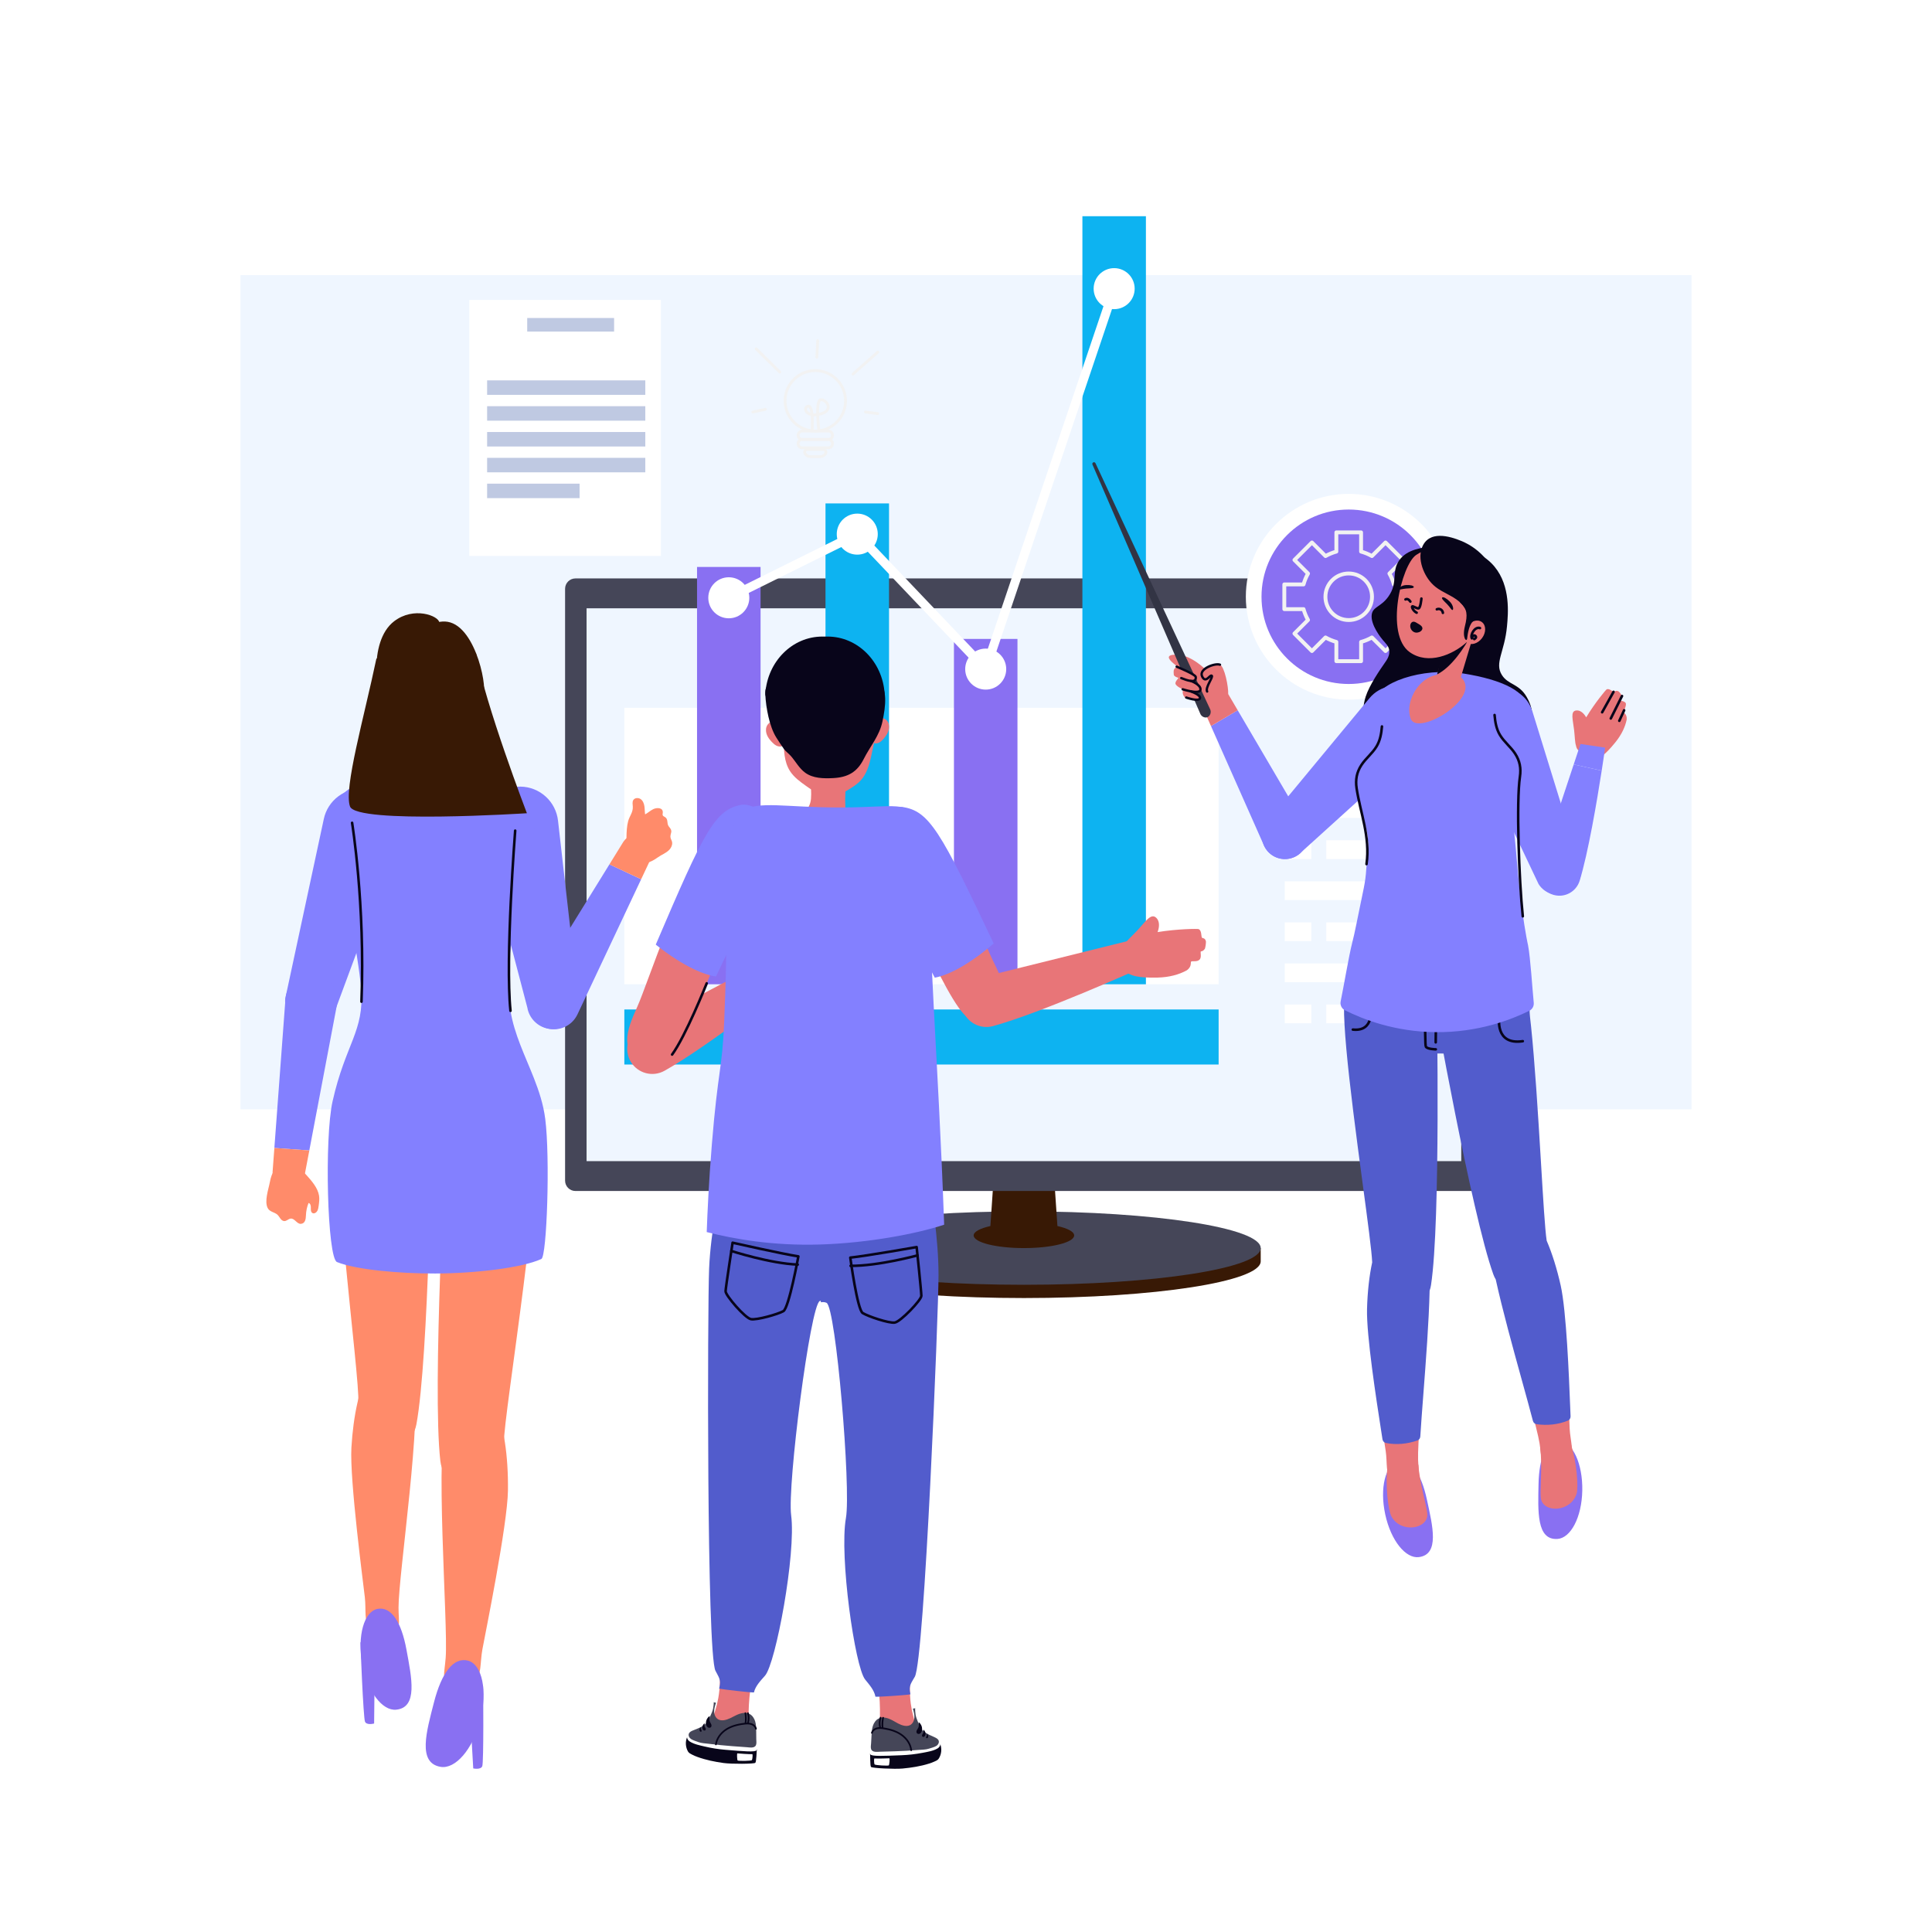 <svg xmlns="http://www.w3.org/2000/svg" fill="none" viewBox="0 0 500 500" height="500" width="500">
<rect x="0" y="0" width="500" height="500" fill="#808080" stroke="none"/>
<g clip-path="url(#clip0_545_5173)">
<path fill="white" d="M500 0H0V500H500V0Z"></path>
<path fill="#EFF6FF" d="M437.763 71.202H62.234V287.094H437.763V71.202Z"></path>
<path fill="white" d="M171.038 77.629H121.453V143.875H171.038V77.629Z"></path>
<path fill="#BFC9E2" d="M158.927 82.297H136.441V85.81H158.927V82.297Z"></path>
<path fill="#BFC9E2" d="M167.003 98.44H126.066V102.188H167.003V98.44Z"></path>
<path fill="#BFC9E2" d="M167.003 105.124H126.066V108.872H167.003V105.124Z"></path>
<path fill="#BFC9E2" d="M167.003 111.806H126.066V115.554H167.003V111.806Z"></path>
<path fill="#BFC9E2" d="M167.003 118.489H126.066V122.237H167.003V118.489Z"></path>
<path fill="#BFC9E2" d="M149.994 125.171H126.066V128.919H149.994V125.171Z"></path>
<path fill="#381905" d="M326.271 326.433C326.271 331.678 298.834 335.931 264.989 335.931C231.144 335.931 203.707 331.679 203.707 326.433V323.003H326.271V326.433Z"></path>
<path fill="#454658" d="M264.989 332.501C298.834 332.501 326.271 328.248 326.271 323.003C326.271 317.757 298.834 313.505 264.989 313.505C231.144 313.505 203.707 317.757 203.707 323.003C203.707 328.248 231.144 332.501 264.989 332.501Z"></path>
<path fill="#381905" d="M273.662 317.296L272.43 299.146H257.544L256.312 317.296C253.659 317.895 251.98 318.762 251.98 319.73C251.98 321.538 257.803 323.004 264.987 323.004C272.17 323.004 277.993 321.538 277.993 319.73C277.994 318.762 276.315 317.895 273.662 317.296Z"></path>
<path fill="#454658" d="M146.242 152.381V305.545C146.242 307.028 147.445 308.231 148.928 308.231H261.508H276.394H381.047C382.531 308.231 383.733 307.028 383.733 305.545V152.381C383.733 150.897 382.53 149.695 381.047 149.695H148.928C147.445 149.695 146.242 150.898 146.242 152.381Z"></path>
<path fill="#EFF6FF" d="M378.168 157.427H151.805V300.501H378.168V157.427Z"></path>
<path fill="white" d="M161.578 254.73L315.379 254.73V183.174H161.578V254.73Z"></path>
<path fill="#0DB3F1" d="M280.124 254.73H296.562V55.956H280.124V254.73Z"></path>
<path fill="#8970F2" d="M180.393 254.729H196.832V146.727H180.393V254.729Z"></path>
<path fill="#0DB3F1" d="M213.639 254.729H230.078L230.078 130.285H213.639V254.729Z"></path>
<path fill="#8970F2" d="M246.881 254.729H263.32V165.355H246.881V254.729Z"></path>
<path fill="white" d="M293.651 74.702C293.651 71.771 291.275 69.394 288.343 69.394C285.412 69.394 283.035 71.77 283.035 74.702C283.035 77.634 285.411 80.01 288.343 80.01C291.275 80.01 293.651 77.633 293.651 74.702Z"></path>
<path fill="white" d="M260.409 173.164C260.409 170.233 258.033 167.856 255.101 167.856C252.169 167.856 249.793 170.232 249.793 173.164C249.793 176.095 252.169 178.472 255.101 178.472C258.032 178.472 260.409 176.096 260.409 173.164Z"></path>
<path fill="white" d="M227.167 138.232C227.167 135.3 224.791 132.924 221.859 132.924C218.928 132.924 216.551 135.3 216.551 138.232C216.551 141.164 218.927 143.54 221.859 143.54C224.791 143.54 227.167 141.164 227.167 138.232Z"></path>
<path fill="white" d="M193.921 154.706C193.921 151.775 191.545 149.398 188.613 149.398C185.682 149.398 183.305 151.774 183.305 154.706C183.305 157.637 185.682 160.014 188.613 160.014C191.545 160.014 193.921 157.637 193.921 154.706Z"></path>
<path stroke-linejoin="round" stroke-linecap="round" stroke-miterlimit="10" stroke-width="2.329" stroke="white" d="M288.343 74.701L255.1 173.164L221.856 138.231L188.613 154.706"></path>
<path fill="#0DB3F1" d="M161.578 275.497H315.379V261.25H161.578V275.497Z"></path>
<path fill="white" d="M365.614 206.827H332.484V211.678H365.614V206.827Z"></path>
<path fill="white" d="M339.368 217.456H332.484V222.307H339.368V217.456Z"></path>
<path fill="white" d="M365.615 217.456H343.242V222.307H365.615V217.456Z"></path>
<path fill="white" d="M365.614 228.085H332.484V232.936H365.614V228.085Z"></path>
<path fill="white" d="M365.615 238.714H343.242V243.565H365.615V238.714Z"></path>
<path fill="white" d="M339.368 238.714H332.484V243.565H339.368V238.714Z"></path>
<path fill="white" d="M365.614 249.343H332.484V254.194H365.614V249.343Z"></path>
<path fill="white" d="M339.368 259.972H332.484V264.823H339.368V259.972Z"></path>
<path fill="white" d="M365.615 259.972H343.242V264.823H365.615V259.972Z"></path>
<path fill="white" d="M349.049 181.067C334.367 181.067 322.422 169.123 322.422 154.441C322.422 139.759 334.366 127.815 349.049 127.815C363.73 127.815 375.675 139.759 375.675 154.441C375.675 169.123 363.731 181.067 349.049 181.067Z"></path>
<path fill="#8970F2" d="M326.477 154.441C326.477 141.974 336.584 131.867 349.051 131.867C361.518 131.867 371.625 141.974 371.625 154.441C371.625 166.909 361.518 177.016 349.051 177.016C336.583 177.016 326.477 166.909 326.477 154.441Z"></path>
<path stroke-linejoin="round" stroke-linecap="round" stroke-miterlimit="10" stroke="#F2F2F2" fill="#8970F2" d="M365.716 157.641V151.242H360.736C360.465 150.251 360.076 149.31 359.577 148.437L363.096 144.918L358.571 140.393L355.052 143.912C354.179 143.413 353.239 143.024 352.247 142.753V137.774H345.848V142.753C344.856 143.024 343.916 143.413 343.043 143.912L339.524 140.393L334.999 144.918L338.518 148.437C338.019 149.31 337.63 150.251 337.359 151.242H332.379V157.641H337.359C337.63 158.632 338.019 159.573 338.518 160.446L334.999 163.965L339.524 168.49L343.043 164.971C343.916 165.47 344.856 165.859 345.848 166.13V171.11H352.247V166.13C353.238 165.859 354.179 165.47 355.052 164.971L358.571 168.49L363.096 163.965L359.577 160.446C360.076 159.573 360.465 158.633 360.736 157.641H365.716Z"></path>
<path stroke-linejoin="round" stroke-linecap="round" stroke-miterlimit="10" stroke="#F2F2F2" fill="#8970F2" d="M343.02 154.441C343.02 151.112 345.718 148.414 349.047 148.414C352.376 148.414 355.074 151.113 355.074 154.441C355.074 157.77 352.375 160.468 349.047 160.468C345.718 160.469 343.02 157.77 343.02 154.441Z"></path>
<path stroke-linejoin="round" stroke-linecap="round" stroke-miterlimit="10" stroke-width="0.729" stroke="#F2F2F2" d="M218.822 103.735C218.822 108.056 215.32 111.558 210.999 111.558C206.679 111.558 203.176 108.055 203.176 103.735C203.176 99.414 206.679 95.912 210.999 95.912C215.319 95.912 218.822 99.415 218.822 103.735Z"></path>
<path stroke-linejoin="round" stroke-linecap="round" stroke-miterlimit="10" stroke-width="0.729" stroke="#F2F2F2" d="M210.171 111.264C210.171 111.264 210.616 104.921 209.178 105.12C207.74 105.318 208.407 108.185 212.302 107.153C216.197 106.121 213.591 103.087 212.302 103.483C211.013 103.88 211.905 111.264 211.905 111.264"></path>
<path stroke-linejoin="round" stroke-linecap="round" stroke-miterlimit="10" stroke-width="0.729" stroke="#F2F2F2" d="M214.367 113.732H207.633C207.033 113.732 206.547 113.246 206.547 112.646C206.547 112.046 207.033 111.56 207.633 111.56H214.367C214.967 111.56 215.453 112.046 215.453 112.646C215.453 113.246 214.967 113.732 214.367 113.732Z"></path>
<path stroke-linejoin="round" stroke-linecap="round" stroke-miterlimit="10" stroke-width="0.729" stroke="#F2F2F2" d="M214.367 115.904H207.633C207.033 115.904 206.547 115.418 206.547 114.818C206.547 114.218 207.033 113.732 207.633 113.732H214.367C214.967 113.732 215.453 114.218 215.453 114.818C215.453 115.418 214.967 115.904 214.367 115.904Z"></path>
<path stroke-linejoin="round" stroke-linecap="round" stroke-miterlimit="10" stroke-width="0.729" stroke="#F2F2F2" d="M212.236 118.178H209.761C209.152 118.178 208.556 117.857 208.314 117.298C208.27 117.197 208.246 117.097 208.246 116.991C208.246 116.62 208.547 116.32 208.918 116.32H213.08C213.451 116.32 213.751 116.621 213.751 116.991C213.751 117.097 213.727 117.197 213.683 117.298C213.441 117.857 212.845 118.178 212.236 118.178Z"></path>
<path stroke-linejoin="round" stroke-linecap="round" stroke-miterlimit="10" stroke-width="0.729" stroke="#F2F2F2" d="M198.061 105.927L194.828 106.637"></path>
<path stroke-linejoin="round" stroke-linecap="round" stroke-miterlimit="10" stroke-width="0.729" stroke="#F2F2F2" d="M201.802 96.298L195.703 90.269"></path>
<path stroke-linejoin="round" stroke-linecap="round" stroke-miterlimit="10" stroke-width="0.729" stroke="#F2F2F2" d="M211.391 92.446L211.624 88.16"></path>
<path stroke-linejoin="round" stroke-linecap="round" stroke-miterlimit="10" stroke-width="0.729" stroke="#F2F2F2" d="M220.754 96.811L227.17 91.121"></path>
<path stroke-linejoin="round" stroke-linecap="round" stroke-miterlimit="10" stroke-width="0.729" stroke="#F2F2F2" d="M223.969 106.63L227.171 107.045"></path>
<path fill="#E87578" d="M371.195 257.624C371.195 257.624 381.117 313.853 386.815 329.673C390.048 338.65 401.527 326.754 400.092 322.019C398.657 317.284 397.01 252.344 392.556 249.885C390.736 248.88 388.788 249.021 386.843 249.185C379.036 249.845 373.549 255.046 371.195 257.624Z"></path>
<path fill="#E87578" d="M403.547 332.752C401.823 325.035 399.062 317.962 396.315 315.219C393.9 312.808 385.793 313.695 385.674 317.907C384.746 327.19 397.159 365.542 398.435 373.532C399.067 377.491 398.49 378.913 401.526 379.272C404.562 379.631 406.293 377.716 406.293 377.716C407.43 375.517 406.386 372.841 406.223 369.687C406.059 366.534 405.271 340.469 403.547 332.752Z"></path>
<path fill="#8970F2" d="M409.493 385.765C409.357 392.741 406.476 398.051 403.074 398.276C397.62 398.636 398.035 391.083 398.172 384.107C398.308 377.13 400.159 372.946 403.568 373.013C406.977 373.079 409.629 378.789 409.493 385.765Z"></path>
<path fill="#E87578" d="M398.609 374.793C399.208 379.389 398.503 385.925 398.776 387.753C399.361 391.667 406.57 391.382 408.035 386.521C408.504 384.966 408.137 378.493 406.479 373.548C404.82 368.604 398.609 374.793 398.609 374.793Z"></path>
<path fill="#525CCC" d="M400.281 321.096C401.688 324.36 402.941 328.361 403.904 332.672C405.391 339.325 406.059 356.387 406.357 363.971C406.36 364.035 406.421 365.573 406.46 366.545C406.479 367.018 406.214 367.466 405.777 367.648C403.266 368.694 400.39 368.97 397.653 368.577C397.198 368.512 396.835 368.17 396.719 367.725C395.953 364.782 394.951 361.157 393.868 357.242C391.516 348.735 388.851 339.097 387.096 331.124C386.85 330.712 386.645 330.277 386.472 329.798C380.829 314.129 370.936 258.251 370.836 257.688L370.805 257.512L370.926 257.379C374.183 253.812 379.578 249.43 386.813 248.822C388.673 248.665 390.781 248.488 392.733 249.566C395.61 251.155 397.188 273.805 398.812 301.012C399.367 310.279 399.845 318.29 400.281 321.096Z"></path>
<path fill="#E87578" d="M371.473 258.823C371.473 258.823 372.535 315.911 369.981 332.531C368.532 341.962 354.982 332.492 355.481 327.569C355.98 322.646 345.124 258.599 349.023 255.331C350.616 253.995 352.555 253.759 354.495 253.547C362.284 252.694 368.667 256.746 371.473 258.823Z"></path>
<path fill="#E87578" d="M354.152 338.766C354.362 330.862 355.713 323.39 357.882 320.17C359.789 317.34 367.915 316.653 368.841 320.765C371.535 329.697 366.719 369.719 367.001 377.806C367.141 381.812 367.98 383.098 365.07 384.033C362.16 384.969 360.093 383.422 360.093 383.422C358.555 381.483 359.066 378.655 358.62 375.528C358.174 372.401 353.942 346.67 354.152 338.766Z"></path>
<path fill="#8970F2" d="M358.499 391.933C359.973 398.753 363.82 403.411 367.202 402.978C372.624 402.284 370.765 394.951 369.291 388.131C367.817 381.311 365.197 377.559 361.865 378.28C358.532 379 357.026 385.113 358.499 391.933Z"></path>
<path fill="#E87578" d="M367.072 379.076C367.367 383.701 369.314 389.981 369.397 391.827C369.575 395.78 362.445 396.885 360.073 392.396C359.315 390.96 358.431 384.537 359.109 379.366C359.787 374.195 367.072 379.076 367.072 379.076Z"></path>
<path fill="#525CCC" d="M355.12 326.699C354.366 330.172 353.904 334.34 353.787 338.756C353.606 345.57 356.227 362.443 357.391 369.944C357.401 370.007 357.636 371.529 357.785 372.49C357.857 372.958 358.203 373.347 358.667 373.441C361.332 373.985 364.208 373.704 366.818 372.793C367.252 372.641 367.543 372.236 367.571 371.777C367.757 368.742 368.044 364.992 368.355 360.941C369.029 352.141 369.794 342.17 369.985 334.009C370.148 333.557 370.265 333.091 370.343 332.587C372.871 316.126 371.849 259.388 371.838 258.816L371.835 258.637L371.691 258.53C367.809 255.655 361.674 252.391 354.456 253.184C352.601 253.387 350.498 253.618 348.789 255.051C346.271 257.163 349.072 279.694 352.703 306.707C353.939 315.909 355.009 323.861 355.12 326.699Z"></path>
<path fill="#525CCC" d="M348.899 272.395C348.887 272.242 348.876 272.089 348.865 271.936C348.718 269.923 348.615 267.906 348.564 265.887C348.506 263.61 348.513 261.33 348.606 259.054C348.654 257.878 348.725 256.703 348.824 255.53C348.849 255.237 348.875 254.943 348.904 254.65C348.928 254.407 348.916 254.138 348.997 253.908C349.152 253.471 349.512 253.143 349.676 252.709C349.857 252.229 349.77 251.694 349.673 251.19C349.596 250.789 349.512 250.376 349.563 249.967C349.609 249.592 349.674 249.223 349.75 248.85C349.911 248.054 350.094 247.262 350.302 246.477C350.837 244.461 351.537 242.473 352.527 240.633C352.693 240.324 353.038 240.16 353.384 240.216C358.566 241.059 365.769 242.69 372.509 242.64C379.439 242.588 385.593 241.912 390.777 241.033C391.053 240.986 391.33 241.077 391.519 241.285C392.906 242.81 398.079 250.206 394.868 272.884L348.899 272.395Z"></path>
<path stroke-linejoin="round" stroke-linecap="round" stroke-miterlimit="10" stroke-width="0.662" stroke="#08051A" d="M388.016 263.235C388.016 263.235 386.78 270.558 394.099 269.458"></path>
<path stroke-linejoin="round" stroke-linecap="round" stroke-miterlimit="10" stroke-width="0.662" stroke="#08051A" d="M354.705 260.907C354.705 260.907 355.759 267.047 350.109 266.456"></path>
<path stroke-linejoin="round" stroke-linecap="round" stroke-miterlimit="10" stroke-width="0.662" stroke="#08051A" d="M369.02 250.908C369.02 250.908 368.609 270.242 369.015 270.892C369.42 271.541 371.582 271.566 371.582 271.566"></path>
<path stroke-linejoin="round" stroke-linecap="round" stroke-miterlimit="10" stroke-width="0.662" stroke="#08051A" d="M371.559 269.761L371.752 251.628"></path>
<path fill="#08051A" d="M388.691 174.696C386.715 171.572 389.392 168.751 390.008 162.086C390.314 158.776 390.966 151.722 386.804 146.673C381.738 140.527 372.72 141.21 370.819 141.413C368.075 141.707 364.207 142.122 362.152 144.958C359.994 147.936 361.936 150.686 359.329 154.369C357.362 157.148 355.282 156.959 355 159.074C354.646 161.737 357.521 165.218 357.894 165.662C358.673 166.588 359.395 167.184 359.538 168.309C359.711 169.667 358.912 170.786 358.429 171.48C357.178 173.28 354.394 177.285 353.424 180.314C353.339 180.58 352.127 184.482 353.306 186.741C355.367 190.689 365.332 190.774 377.796 186.72C390.773 189.509 394.959 188.11 396.133 186.016C397.245 184.033 395.288 180.697 395.11 180.384C393.122 176.892 390.323 177.275 388.691 174.696Z"></path>
<path fill="#E87578" d="M315.729 177.486C315.729 177.486 310.192 169.522 304.514 169.43C298.837 169.338 306.872 173.733 307.318 174.386C307.764 175.038 311.281 182.568 311.513 182.568C311.744 182.568 315.303 178.106 315.729 177.486Z"></path>
<path fill="#E87578" d="M329.809 220.644C327.443 219.128 326.753 215.981 328.269 213.615C329.785 211.249 332.932 210.559 335.298 212.075C337.664 213.591 338.354 216.738 336.838 219.104C335.323 221.47 332.176 222.159 329.809 220.644Z"></path>
<path fill="#E87578" d="M356.792 193.056C353.146 190.72 352.083 185.871 354.419 182.225C356.755 178.579 361.604 177.516 365.25 179.852C368.896 182.188 369.959 187.037 367.623 190.683C365.287 194.33 360.438 195.392 356.792 193.056Z"></path>
<path fill="#8380FF" d="M354.407 180.704L327.53 213.172C325.758 215.939 326.564 219.619 329.331 221.391C331.513 222.789 334.262 222.582 336.197 221.075L336.193 221.079L336.204 221.069C336.321 220.978 336.435 220.883 336.545 220.783C336.643 220.694 336.731 220.591 336.824 220.494L367.282 192.905C372.886 187.778 369.31 181.03 365.944 178.873C362.149 176.443 357.191 177.297 354.407 180.704Z"></path>
<path fill="#8380FF" d="M380.122 190.728L398.189 228.809C399.948 231.585 403.623 232.409 406.399 230.651C408.588 229.264 409.562 226.685 409.014 224.295L409.016 224.3L409.012 224.286C408.979 224.142 408.941 223.998 408.897 223.856C408.858 223.729 408.801 223.606 408.753 223.482L396.621 184.218C394.342 176.972 386.715 177.361 383.338 179.501C379.532 181.911 378.211 186.765 380.122 190.728Z"></path>
<path fill="#8380FF" d="M337.736 213.493L337.739 213.492L337.714 213.449C337.705 213.433 337.695 213.418 337.686 213.402L320.317 183.812L313.398 187.901L327.04 218.647C327.08 218.745 327.123 218.842 327.169 218.938L327.226 219.067L327.232 219.064C327.454 219.502 327.728 219.923 328.067 220.309C330.237 222.776 333.997 223.017 336.464 220.847C338.605 218.964 339.067 215.887 337.736 213.493Z"></path>
<path fill="#E87578" d="M317.474 178.965L317.452 178.976C317.34 178.791 317.213 178.612 317.066 178.444C315.725 176.919 313.401 176.77 311.876 178.111C310.655 179.185 310.319 180.887 310.92 182.306L310.917 182.307L310.94 182.358C310.943 182.366 310.947 182.373 310.95 182.38L313.399 187.899L320.318 183.81L317.474 178.965Z"></path>
<path fill="#323444" d="M313.119 183.419C313.619 184.301 313.188 185.348 312.455 185.617C311.778 185.866 310.854 185.448 310.567 184.565C301.291 163.127 292.014 141.69 282.738 120.252C282.628 120.032 282.72 119.765 282.93 119.663C283.149 119.556 283.428 119.662 283.523 119.899C293.389 141.073 303.254 162.246 313.119 183.419Z"></path>
<path fill="#E87578" d="M310.597 178.342C310.595 178.309 310.59 178.277 310.584 178.245C310.527 177.969 310.341 177.737 310.132 177.548C309.923 177.359 309.687 177.202 309.485 177.006C309.29 176.817 309.12 176.553 309.184 176.289C309.22 176.142 309.323 176.023 309.395 175.89C309.536 175.632 309.56 175.312 309.458 175.035C309.234 174.426 308.464 174.247 307.929 174.015C307.349 173.763 306.768 173.51 306.188 173.258C305.776 173.079 305.365 172.9 304.953 172.721C304.823 172.664 304.626 172.619 304.514 172.53C305.007 172.92 304.543 172.774 304.739 172.735C304.492 172.785 304.098 172.67 303.796 173.354C303.689 173.88 303.747 174.111 303.781 174.668C303.963 175.146 304.745 175.364 304.926 175.392C305.222 175.438 303.976 176.316 304.237 177.046C304.577 177.703 305.758 178.212 306.074 178.387C306.343 178.535 305.616 179.429 306.692 180.567C306.739 180.617 306.796 180.659 306.845 180.707C307.283 180.775 307.721 180.842 308.159 180.91C308.602 180.978 309.045 181.047 309.488 181.115C309.821 181.166 310.274 181.275 310.454 180.887C310.542 180.698 310.514 180.471 310.422 180.284C310.33 180.097 310.181 179.946 310.023 179.809C309.858 179.666 309.662 179.467 309.748 179.267C309.831 179.074 310.099 179.07 310.286 178.974C310.508 178.858 310.615 178.593 310.597 178.342Z"></path>
<path stroke-linejoin="round" stroke-linecap="round" stroke-miterlimit="10" stroke-width="0.61" stroke="#08051A" d="M304.516 172.53C304.516 172.53 309.404 174.536 309.457 175.184C309.51 175.831 309.49 177.035 305.709 175.486"></path>
<path stroke-linejoin="round" stroke-linecap="round" stroke-miterlimit="10" stroke-width="0.61" stroke="#08051A" d="M308.204 176.226C308.204 176.226 310.842 177.175 310.677 178.5C310.513 179.825 306.074 178.386 306.074 178.386"></path>
<path stroke-linejoin="round" stroke-linecap="round" stroke-miterlimit="10" stroke-width="0.61" stroke="#08051A" d="M308.077 178.896C308.077 178.896 310.857 179.823 310.547 180.741C310.237 181.659 307 180.523 307 180.523"></path>
<path fill="#E87578" d="M317.856 179.617C317.952 177.844 316.933 172.531 315.73 172.026C314.527 171.521 310.17 173.079 311.102 175.048C312.034 177.017 313.103 174.554 313.589 174.864C314.075 175.174 311.846 177.893 312.408 178.966"></path>
<path stroke-linejoin="round" stroke-linecap="round" stroke-miterlimit="10" stroke-width="0.61" stroke="#08051A" d="M315.73 172.026C314.527 171.521 310.17 173.079 311.102 175.048C312.034 177.017 313.103 174.554 313.589 174.864C314.075 175.174 311.846 177.893 312.408 178.966"></path>
<path fill="#8380FF" d="M356.081 194.266C354.611 195.702 353.111 197.18 352.232 199.037C350.635 202.41 351.353 206.391 352.355 209.986C353.19 212.983 354.246 216.042 354.175 219.193C354.133 221.051 353.691 222.916 353.592 224.81C353.503 226.508 353.283 228.197 352.937 229.862C351.15 238.443 350.701 241.071 349.92 244.113C349.092 247.34 347.722 255.499 346.963 259.15C346.769 260.082 347.212 261.029 348.063 261.455C352.687 263.766 360.911 267.029 371.587 267.123C382.626 267.22 391.129 263.882 395.785 261.588C396.572 261.2 397.019 260.367 396.931 259.493C396.58 256.019 396.079 247.856 395.461 244.646C395.461 244.646 394.835 242.067 393.816 234.732C392.918 228.274 392.553 221.799 391.878 215.325C391.255 209.352 393.8 203.709 393.208 197.611C392.712 192.501 393.309 188.526 395.206 183.705C395.648 179.135 388.876 175.909 378.693 174.297C367.859 172.582 356.303 176.838 355.861 181.408C355.861 181.408 354.35 210.317 353.795 220.947"></path>
<path stroke-linejoin="round" stroke-linecap="round" stroke-miterlimit="10" stroke-width="0.662" stroke="#08051A" d="M357.645 188.003C357.491 189.832 357.189 191.605 356.254 193.169C355.183 194.962 353.462 196.257 352.329 197.995C351.11 199.863 350.755 201.778 351.086 203.995C352.036 210.359 354.652 216.525 353.656 223.632"></path>
<path fill="#E87578" d="M377.705 174.943L374.529 174.65C367.883 173.43 363.283 181.394 365.116 186.058C366.95 190.72 384.553 180.074 377.705 174.943Z"></path>
<path fill="#E87578" d="M371.527 175.882L377.354 177.628L381.513 163.747L375.005 164.274L371.527 175.882Z"></path>
<path fill="#08051A" d="M371.934 174.523L374.245 164.339L380.85 164.01C379.033 167.687 375.568 172.711 371.934 174.523Z"></path>
<path fill="#E87578" d="M381.407 164.44C381.407 164.44 380.642 165.254 379.396 166.361C375.954 169.422 369.649 172.164 364.854 168.792C358.323 164.2 362.693 146.21 366.492 143.63C375.287 137.657 389.187 147.269 381.407 164.44Z"></path>
<path fill="#08051A" d="M366.662 161.21C366.344 161.011 365.971 160.814 365.612 160.922C365.279 161.022 365.071 161.362 364.998 161.701C364.824 162.522 365.362 163.433 366.168 163.668C366.818 163.858 367.811 163.554 368.071 162.869C368.379 162.059 367.207 161.552 366.662 161.21Z"></path>
<path fill="#08051A" d="M385.617 161.687C384.539 162.034 381.5 163.312 380.392 162.357C380.081 162.089 380.201 161.916 380.207 161.548C380.218 160.868 380.183 160.208 380.027 159.542C379.674 158.033 378.799 156.687 377.627 155.682C375.775 154.093 373.369 153.381 371.474 151.857C370.065 150.725 369.019 149.18 368.342 147.504C367.587 145.633 367.289 143.479 368.045 141.608C369.803 137.259 375.014 138.658 378.349 140.063C379.565 140.575 385.389 143.217 387.26 149.881C388.965 155.954 386.12 160.852 385.617 161.687Z"></path>
<path stroke-linejoin="round" stroke-linecap="round" stroke-miterlimit="10" stroke-width="0.662" stroke="#08051A" d="M367.857 154.911C367.857 154.911 367.634 157.414 367.096 157.45C366.558 157.486 365.596 156.737 365.463 156.961C365.33 157.185 365.82 158.188 366.631 158.563"></path>
<path fill="#E87578" d="M379.534 162.147C378.45 163.609 378.471 165.462 379.583 166.286C380.694 167.11 382.474 166.593 383.558 165.131C384.642 163.669 384.621 161.816 383.51 160.992C382.398 160.168 380.618 160.685 379.534 162.147Z"></path>
<path stroke-linejoin="round" stroke-linecap="round" stroke-miterlimit="10" stroke-width="0.662" stroke="#08051A" d="M383.013 162.547C381.702 162.083 380.437 164.274 380.922 165.21C380.922 165.21 381.23 164.116 381.79 164.548C382.35 164.979 381.536 165.394 381.536 165.394"></path>
<path fill="#08051A" d="M373.238 154.641C372.98 154.898 373.681 155.524 374.497 156.344C375.313 157.164 375.716 158.087 375.974 157.83C376.232 157.573 375.999 156.481 375.183 155.661C374.366 154.841 373.495 154.384 373.238 154.641Z"></path>
<path fill="#08051A" d="M365.889 151.907C365.909 152.246 365.032 152.248 363.953 152.313C362.874 152.378 362.02 152.772 362 152.433C361.979 152.094 362.82 151.476 363.899 151.411C364.977 151.346 365.868 151.568 365.889 151.907Z"></path>
<path stroke-linejoin="round" stroke-linecap="round" stroke-miterlimit="10" stroke-width="0.662" stroke="#08051A" d="M373.414 158.606C373.387 158.252 373.177 157.917 372.871 157.738C372.565 157.559 372.17 157.541 371.848 157.692"></path>
<path stroke-linejoin="round" stroke-linecap="round" stroke-miterlimit="10" stroke-width="0.662" stroke="#08051A" d="M365.001 155.692C364.846 155.487 364.686 155.277 364.465 155.146C364.244 155.015 363.945 154.981 363.738 155.134"></path>
<path fill="#08051A" d="M381.577 160.593C380.205 161.178 379.815 164.196 379.698 165.241C379.581 166.287 378.344 165.134 379.113 162.082C379.882 159.03 379.669 157.636 378.046 156.073C376.424 154.51 383.94 154.266 383.94 154.266"></path>
<path stroke-linejoin="round" stroke-linecap="round" stroke-miterlimit="10" stroke-width="0.662" stroke="#08051A" d="M386.793 185.04C386.947 186.869 387.249 188.642 388.184 190.206C389.255 191.998 390.976 193.293 392.109 195.032C393.328 196.9 393.683 198.815 393.352 201.032C392.402 207.396 393.106 227.719 394.097 237.144"></path>
<path fill="#E87578" d="M410.504 185.651C409.834 184.469 408.89 183.755 407.927 183.865C406.324 184.048 407.067 186.228 407.383 188.986C407.571 190.629 407.568 192.102 407.871 192.989C407.957 193.503 408.168 193.934 408.55 194.241C411.554 196.651 412.78 198.635 418.054 192.114C419.71 190.067 420.61 188.066 420.987 186.225C421.134 184.706 420.04 184.453 420.158 184.178C420.297 183.855 420.901 182.756 420.769 182.047C420.777 182.08 420.761 182.013 420.769 182.047C420.533 181.329 419.048 181.4 419.249 181.187C419.372 181.057 419.843 180.421 419.697 179.945C419.389 179.496 419.296 179.284 418.899 178.943C418.054 178.488 417.915 179.198 417.585 179.044C417.216 178.873 416.472 178.144 415.831 178.387C415.612 178.468 412.746 181.93 410.504 185.651Z"></path>
<path stroke-linejoin="round" stroke-linecap="round" stroke-miterlimit="10" stroke-width="0.662" stroke="#08051A" d="M417.585 179.042L414.633 184.335"></path>
<path stroke-linejoin="round" stroke-linecap="round" stroke-miterlimit="10" stroke-width="0.662" stroke="#08051A" d="M419.774 180.13L416.867 185.946"></path>
<path stroke-linejoin="round" stroke-linecap="round" stroke-miterlimit="10" stroke-width="0.662" stroke="#08051A" d="M420.322 183.819L419.074 186.545"></path>
<path fill="#8380FF" d="M415.407 193.491L409.029 192.541L407.273 197.836L414.519 199.446C415.032 196.157 415.357 193.868 415.407 193.491Z"></path>
<path fill="#8380FF" d="M407.273 197.837L398.307 224.873C397.493 227.804 399.224 230.837 402.163 231.623C405.005 232.384 407.94 230.762 408.807 227.95C411.028 220.743 413.304 207.256 414.519 199.447L407.273 197.837Z"></path>
<path fill="#08051A" d="M195.881 452.751C195.801 452.958 195.771 455.913 195.479 456.215C195.187 456.516 189.342 456.555 187.28 456.269C184.996 455.952 182.675 455.487 180.505 454.695C180.052 454.53 179.604 454.346 179.176 454.125C178.781 453.921 178.316 453.725 178.084 453.339C177.417 452.224 177.311 450.776 177.818 449.579"></path>
<path fill="white" d="M178.285 448.658C178.084 448.947 177.78 449.328 177.82 449.707C177.857 450.06 178.147 450.454 178.43 450.646C178.444 450.655 178.458 450.665 178.472 450.675C179.566 451.396 181.097 451.695 182.352 451.992C184.102 452.406 185.885 452.691 187.677 452.84C192.443 453.236 195.491 453.505 195.802 452.958C196.113 452.412 195.654 451.608 195.654 451.608L178.285 448.658Z"></path>
<path fill="#E87578" d="M193.275 445.354C193.644 444.702 193.724 443.901 193.742 443.046C193.849 437.98 194.694 432.931 196.242 428.097C196.989 425.766 197.901 423.473 198.334 421.067C198.612 419.522 199.139 415.475 197.649 414.304C196.838 413.666 194.488 414.01 193.496 414.021C191.849 414.04 190.199 414.1 188.556 414.213C187.922 414.257 186.383 414.125 185.853 414.557C185.486 414.859 185.746 416.785 185.748 417.188C185.759 419.252 185.817 421.315 185.877 423.378C186.029 428.631 186.817 434.204 185.903 439.405C185.704 440.534 185.43 441.65 185.082 442.742C184.728 443.854 184.308 445.113 184.878 446.131C185.435 447.126 186.718 447.446 187.859 447.451C189.385 447.458 190.987 447.081 192.313 446.31C192.757 446.052 193.063 445.727 193.275 445.354Z"></path>
<path fill="#454658" d="M195.702 448.013C195.692 447.177 195.681 446.329 195.448 445.527C195.215 444.724 194.729 443.958 193.987 443.575C192.939 443.034 191.655 443.363 190.587 443.864C189.52 444.365 188.496 445.039 187.327 445.191C186.842 445.254 186.328 445.219 185.896 444.987C185.198 444.611 184.843 443.78 184.821 442.987C184.799 442.194 185.053 441.423 185.303 440.671C185.093 440.626 184.883 440.581 184.673 440.536C184.821 440.568 184.576 442.052 184.543 442.204C184.407 442.836 184.145 443.383 183.888 443.969C183.437 444.999 183.097 445.84 182.121 446.52C181.288 447.1 180.319 447.447 179.376 447.822C178.937 447.997 178.46 448.22 178.283 448.658C178.078 449.165 178.389 449.762 178.845 450.063C179.351 450.397 180.116 450.616 180.693 450.837C181.541 451.161 182.587 451.182 183.481 451.298C185.47 451.555 187.468 451.742 189.467 451.901C190.736 452.001 192.007 452.09 193.277 452.177C194.025 452.228 195.297 452.503 195.653 451.61C195.833 451.158 195.729 450.531 195.724 450.062C195.717 449.378 195.709 448.695 195.702 448.013Z"></path>
<path fill="#08051A" d="M185.284 451.668C185.388 451.664 185.477 451.586 185.492 451.48C185.694 450.046 186.667 448.647 188.097 447.74C189.271 446.995 190.755 446.528 192.633 446.318C193.165 446.257 193.783 446.209 194.346 446.385C194.907 446.561 195.334 446.974 195.43 447.441C195.453 447.558 195.556 447.632 195.688 447.609C195.805 447.585 195.881 447.47 195.856 447.351C195.729 446.734 195.186 446.191 194.475 445.969C193.836 445.77 193.164 445.824 192.584 445.885C190.639 446.104 189.094 446.591 187.863 447.375C186.327 448.349 185.28 449.862 185.061 451.422C185.045 451.54 185.127 451.651 185.246 451.667C185.258 451.667 185.272 451.669 185.284 451.668Z"></path>
<path fill="#08051A" d="M193.578 446.129C193.67 446.126 193.753 446.065 193.78 445.972C194.028 445.11 194.025 444.166 193.775 443.309C193.742 443.194 193.629 443.12 193.504 443.162C193.389 443.195 193.322 443.316 193.357 443.433C193.585 444.21 193.586 445.07 193.361 445.851C193.328 445.968 193.395 446.088 193.51 446.122C193.533 446.127 193.555 446.129 193.578 446.129Z"></path>
<path fill="#08051A" d="M192.947 446.193C193.051 446.189 193.14 446.113 193.155 446.007C193.286 445.117 193.275 444.218 193.124 443.333C193.103 443.215 192.993 443.13 192.873 443.154C192.754 443.175 192.675 443.288 192.694 443.406C192.839 444.247 192.848 445.101 192.724 445.945C192.706 446.065 192.788 446.174 192.908 446.192C192.922 446.193 192.935 446.194 192.947 446.193Z"></path>
<path fill="white" d="M194.688 453.978C194.852 453.969 194.737 455.248 194.606 455.499C194.475 455.75 191.024 455.776 190.892 455.605C190.76 455.434 190.663 453.739 190.849 453.772C191.036 453.806 194.029 454.013 194.688 453.978Z"></path>
<path fill="#08051A" d="M183.707 445.558C183.807 445.786 183.96 445.988 184.055 446.219C184.15 446.449 184.177 446.731 184.032 446.934C183.852 447.186 183.457 447.208 183.196 447.041C182.935 446.873 182.793 446.568 182.732 446.264C182.606 445.632 182.81 444.953 183.231 444.47C183.447 444.222 183.783 443.929 183.649 444.444C183.552 444.817 183.549 445.198 183.707 445.558Z"></path>
<path fill="#08051A" d="M182.388 446.88C182.45 447.021 182.544 447.146 182.603 447.288C182.662 447.43 182.679 447.605 182.589 447.73C182.477 447.886 182.233 447.9 182.072 447.796C181.911 447.693 181.823 447.503 181.785 447.316C181.707 446.925 181.833 446.506 182.093 446.207C182.226 446.053 182.434 445.872 182.351 446.191C182.292 446.423 182.291 446.658 182.388 446.88Z"></path>
<path fill="#08051A" d="M181.422 447.565C181.46 447.652 181.518 447.729 181.555 447.817C181.591 447.905 181.602 448.013 181.546 448.09C181.477 448.186 181.326 448.195 181.226 448.131C181.126 448.067 181.072 447.95 181.049 447.834C181.001 447.592 181.079 447.333 181.24 447.149C181.323 447.054 181.451 446.942 181.4 447.139C181.362 447.282 181.361 447.427 181.422 447.565Z"></path>
<path fill="#525CCC" d="M183.52 328.272C183.942 318.521 186.119 309.162 187.521 299.623C187.57 299.29 200.788 300.474 201.987 300.675C204.352 301.071 206.146 301.36 208.596 301.156C209.845 301.052 211.135 300.91 212.394 300.987L213.628 336.633C213.141 336.517 212.637 336.52 212.169 336.704C209.704 337.674 203.728 384.422 204.747 392.128C206.065 402.086 200.759 430.494 197.99 433.659C196.834 434.98 195.516 436.298 195.119 438.001C194.388 438.049 187.295 437.283 186.104 436.996C186.233 436.477 186.369 435.955 186.354 435.427C186.324 434.334 185.664 433.376 185.164 432.404C182.865 427.931 183.096 338.061 183.52 328.272Z"></path>
<path stroke-linejoin="round" stroke-linecap="round" stroke-miterlimit="10" stroke-width="0.662" stroke="#08051A" d="M189.594 321.611C189.594 321.611 202.398 324.506 206.616 325.15C206.616 325.15 204.169 338.528 202.732 339.327C201.295 340.127 195.87 341.674 194.348 341.399C192.826 341.124 187.728 335.224 187.778 334.16C187.829 333.096 189.594 321.611 189.594 321.611Z"></path>
<path stroke-linejoin="round" stroke-linecap="round" stroke-miterlimit="10" stroke-width="0.662" stroke="#08051A" d="M189.27 323.751C189.27 323.751 199.302 327.002 206.449 327.271"></path>
<path fill="#E87578" d="M205.871 253.039C204.682 253.987 183.066 270.942 171.964 277.121C168.917 278.817 165.075 277.799 163.266 274.818C161.396 271.735 162.399 267.719 165.5 265.878L201.191 246.996L205.871 253.039Z"></path>
<path fill="#E87578" d="M200.178 249.695C199.887 249.273 199.819 248.774 199.849 248.245C199.727 247.142 200.275 245.383 200.643 243.332C201.224 240.094 201.124 237.366 203.006 237.704C204.138 237.907 204.962 239.046 205.319 240.62C209.135 237.156 213.57 234.196 213.848 234.176C214.659 234.118 215.254 235.199 215.615 235.519C215.938 235.806 216.338 235.048 217.142 235.852C217.477 236.375 217.74 236.943 217.936 237.558C217.939 238.149 217.668 238.565 217.485 238.671C217.185 238.845 218.306 239.609 218.33 240.504C218.327 240.545 218.314 240.587 218.311 240.628C218.219 241.478 217.055 241.905 216.787 242.225C216.559 242.497 217.716 243.157 217.031 244.832C215.975 246.794 214.272 248.759 211.694 250.518C203.484 256.126 202.767 253.455 200.178 249.695Z"></path>
<path fill="#E87578" d="M295.683 250.346C294.301 250.979 269.239 262.232 256.976 265.556C253.61 266.469 250.126 264.556 249.089 261.227C248.016 257.784 249.957 254.128 253.41 253.087L292.597 243.354L295.683 250.346Z"></path>
<path fill="#E87578" d="M254.15 264.028C262.631 260.309 259.853 254.408 256.874 248.399C253.896 242.39 243.825 214.683 238.441 212.299C233.057 209.916 226.74 213.505 228.128 217.88C229.516 222.255 245.183 260.584 250.598 263.409C252.858 264.589 254.15 264.028 254.15 264.028Z"></path>
<path fill="#8380FF" d="M233.437 208.839C240.528 209.803 243.443 215.183 257.168 244.168C257.168 244.168 248.698 251.796 241.918 253.02L231.587 233.369C231.587 233.369 222.943 218.856 226.125 213.697C229.308 208.539 233.437 208.839 233.437 208.839Z"></path>
<path fill="#E87578" d="M290.333 246.038C290.319 245.525 290.532 245.07 290.846 244.643C291.344 243.651 292.761 242.474 294.187 240.954C296.437 238.554 297.838 236.211 299.233 237.519C300.072 238.306 300.143 239.71 299.586 241.224C304.673 240.395 310.005 240.326 310.248 240.46C310.96 240.853 310.871 242.083 310.999 242.548C311.114 242.965 311.861 242.546 312.098 243.659C312.094 244.279 312.006 244.9 311.836 245.523C311.517 246.02 311.063 246.222 310.851 246.211C310.505 246.193 311.03 247.445 310.563 248.209C310.538 248.242 310.504 248.27 310.48 248.303C309.94 248.966 308.731 248.691 308.332 248.813C307.992 248.917 308.603 250.101 307.117 251.133C305.163 252.205 302.665 252.925 299.545 252.998C289.606 253.231 290.458 250.601 290.333 246.038Z"></path>
<path fill="white" d="M207.562 197.314C207.611 197.312 207.658 197.295 207.698 197.26C207.789 197.181 207.798 197.044 207.718 196.953C206.14 195.141 204.744 193.154 203.572 191.045C203.512 190.94 203.377 190.905 203.275 190.96C203.171 191.019 203.133 191.151 203.191 191.256C204.379 193.391 205.792 195.404 207.391 197.239C207.435 197.291 207.499 197.316 207.562 197.314Z"></path>
<path fill="white" d="M223.014 196.317C223.084 196.315 223.152 196.278 223.193 196.213C224.528 194.034 225.814 191.782 227.014 189.522C227.07 189.416 227.03 189.284 226.924 189.228C226.822 189.171 226.687 189.211 226.629 189.318C225.433 191.57 224.151 193.813 222.821 195.985C222.758 196.087 222.791 196.222 222.894 196.285C222.93 196.308 222.973 196.319 223.014 196.317Z"></path>
<path fill="#E87578" d="M227.124 189.647C226.205 191.642 225.882 193.848 225.404 195.991C224.926 198.134 224.243 200.319 222.771 201.947C221.777 203.046 220.485 203.822 219.213 204.582C218.127 205.231 217.008 205.892 215.76 206.095C213.183 206.514 210.753 204.924 208.625 203.41C207.086 202.315 205.51 201.182 204.478 199.599C202.888 197.16 202.836 194.063 202.836 191.151"></path>
<path fill="#08051A" d="M225.168 453.808C225.239 454.018 225.141 456.972 225.42 457.286C225.699 457.6 231.537 457.891 233.609 457.694C235.905 457.475 238.244 457.111 240.446 456.414C240.906 456.268 241.361 456.105 241.799 455.902C242.202 455.715 242.675 455.54 242.923 455.163C243.638 454.078 243.806 452.636 243.351 451.418"></path>
<path fill="white" d="M242.926 450.478C243.114 450.776 243.401 451.169 243.345 451.546C243.293 451.897 242.986 452.278 242.695 452.458C242.68 452.467 242.666 452.476 242.651 452.485C241.527 453.159 239.984 453.391 238.718 453.634C236.952 453.972 235.158 454.18 233.361 454.251C228.582 454.441 225.525 454.578 225.238 454.019C224.951 453.46 225.444 452.677 225.444 452.677L242.926 450.478Z"></path>
<path fill="#E87578" d="M228.091 446.53C227.75 445.863 227.705 445.059 227.724 444.204C227.835 439.138 227.21 434.057 225.872 429.161C225.227 426.8 224.414 424.469 224.085 422.047C223.874 420.491 223.522 416.425 225.061 415.32C225.899 414.718 228.232 415.162 229.223 415.217C230.868 415.307 232.513 415.438 234.15 415.622C234.782 415.693 236.325 415.628 236.835 416.083C237.189 416.4 236.846 418.313 236.826 418.716C236.726 420.777 236.578 422.836 236.43 424.895C236.051 430.137 235.023 435.671 235.712 440.906C235.862 442.042 236.087 443.169 236.388 444.275C236.694 445.401 237.059 446.677 236.445 447.67C235.845 448.64 234.55 448.904 233.41 448.86C231.885 448.801 230.3 448.356 229.01 447.528C228.578 447.25 228.286 446.912 228.091 446.53Z"></path>
<path fill="#454658" d="M225.553 449.082C225.599 448.247 225.647 447.401 225.914 446.609C226.181 445.817 226.699 445.073 227.458 444.722C228.528 444.227 229.797 444.611 230.842 445.157C231.887 445.704 232.88 446.421 234.042 446.624C234.524 446.708 235.039 446.695 235.48 446.482C236.194 446.137 236.584 445.321 236.64 444.53C236.696 443.739 236.476 442.957 236.258 442.195C236.47 442.159 236.681 442.123 236.893 442.087C236.743 442.112 236.924 443.606 236.95 443.759C237.059 444.396 237.297 444.954 237.528 445.55C237.934 446.598 238.237 447.454 239.184 448.175C239.991 448.791 240.944 449.178 241.87 449.595C242.3 449.789 242.768 450.032 242.926 450.477C243.109 450.992 242.773 451.575 242.304 451.856C241.784 452.168 241.01 452.354 240.424 452.549C239.563 452.836 238.517 452.812 237.619 452.889C235.62 453.06 233.617 453.161 231.612 453.233C230.34 453.279 229.067 453.312 227.794 453.344C227.044 453.363 225.762 453.582 225.445 452.675C225.285 452.216 225.416 451.594 225.441 451.126C225.479 450.445 225.516 449.763 225.553 449.082Z"></path>
<path fill="#08051A" d="M235.803 453.183C235.7 453.175 235.614 453.093 235.603 452.986C235.463 451.545 234.551 450.105 233.162 449.137C232.021 448.341 230.559 447.811 228.692 447.52C228.163 447.436 227.547 447.361 226.978 447.513C226.41 447.665 225.966 448.059 225.85 448.521C225.822 448.637 225.716 448.707 225.585 448.678C225.47 448.649 225.399 448.53 225.428 448.413C225.581 447.802 226.147 447.283 226.867 447.091C227.513 446.92 228.183 447.002 228.76 447.088C230.694 447.39 232.216 447.944 233.412 448.78C234.904 449.82 235.886 451.376 236.036 452.944C236.047 453.063 235.96 453.17 235.84 453.181C235.829 453.183 235.815 453.184 235.803 453.183Z"></path>
<path fill="#08051A" d="M227.76 447.291C227.668 447.284 227.588 447.22 227.565 447.126C227.355 446.255 227.397 445.311 227.685 444.466C227.723 444.353 227.839 444.283 227.962 444.33C228.075 444.368 228.137 444.492 228.097 444.607C227.836 445.373 227.798 446.232 227.989 447.022C228.017 447.14 227.945 447.258 227.828 447.286C227.804 447.291 227.782 447.293 227.76 447.291Z"></path>
<path fill="#08051A" d="M228.386 447.383C228.282 447.375 228.197 447.295 228.186 447.188C228.094 446.293 228.143 445.394 228.333 444.517C228.359 444.4 228.473 444.321 228.592 444.349C228.71 444.375 228.784 444.49 228.759 444.608C228.578 445.442 228.532 446.295 228.62 447.144C228.633 447.264 228.546 447.37 228.426 447.383C228.411 447.383 228.398 447.384 228.386 447.383Z"></path>
<path fill="white" d="M226.307 455.085C226.144 455.069 226.203 456.352 226.323 456.608C226.443 456.865 229.89 457.04 230.028 456.874C230.167 456.709 230.337 455.019 230.15 455.045C229.963 455.071 226.964 455.149 226.307 455.085Z"></path>
<path fill="#08051A" d="M237.643 447.147C237.533 447.371 237.371 447.566 237.267 447.792C237.162 448.018 237.123 448.299 237.259 448.507C237.428 448.767 237.822 448.806 238.09 448.65C238.358 448.494 238.513 448.195 238.587 447.893C238.74 447.267 238.566 446.58 238.166 446.079C237.961 445.822 237.637 445.514 237.749 446.035C237.83 446.413 237.816 446.794 237.643 447.147Z"></path>
<path fill="#08051A" d="M238.904 448.525C238.836 448.663 238.736 448.784 238.672 448.924C238.607 449.064 238.583 449.237 238.667 449.366C238.772 449.527 239.015 449.551 239.181 449.454C239.347 449.358 239.443 449.173 239.488 448.986C239.583 448.599 239.475 448.175 239.228 447.865C239.101 447.706 238.902 447.516 238.971 447.838C239.02 448.072 239.011 448.307 238.904 448.525Z"></path>
<path fill="#08051A" d="M239.837 449.25C239.795 449.335 239.733 449.41 239.693 449.496C239.653 449.582 239.638 449.689 239.69 449.769C239.755 449.868 239.905 449.883 240.007 449.824C240.109 449.765 240.169 449.65 240.197 449.535C240.255 449.296 240.189 449.034 240.036 448.842C239.957 448.744 239.834 448.626 239.877 448.825C239.909 448.97 239.904 449.116 239.837 449.25Z"></path>
<path fill="#525CCC" d="M242.889 329.979C242.888 320.219 241.117 310.775 240.128 301.184C240.093 300.849 226.836 301.461 225.63 301.61C223.251 301.904 221.445 302.115 219.007 301.805C217.763 301.647 209.753 301.489 208.492 301.512L212.449 337.032C212.94 336.937 213.444 336.962 213.903 337.166C216.324 338.242 220.277 385.204 218.926 392.859C217.18 402.751 221.254 431.362 223.885 434.643C224.983 436.012 226.242 437.386 226.566 439.105C227.294 439.184 234.414 438.725 235.616 438.49C235.51 437.966 235.396 437.439 235.433 436.912C235.51 435.821 236.211 434.893 236.752 433.943C239.243 429.572 242.89 339.777 242.889 329.979Z"></path>
<path fill="#E87578" d="M202.385 188.322C201.865 187.462 201.005 186.655 200.004 186.744C199.264 186.81 198.628 187.388 198.376 188.087C198.124 188.786 198.218 189.576 198.51 190.259C198.802 190.942 199.278 191.53 199.794 192.065C200.153 192.437 200.543 192.794 201.013 193.01C201.483 193.226 202.048 193.285 202.514 193.061C204.212 192.246 203.047 189.419 202.385 188.322Z"></path>
<path fill="#E87578" d="M225.911 187.554C226.373 186.662 227.179 185.8 228.184 185.824C228.927 185.842 229.599 186.377 229.896 187.058C230.193 187.739 230.151 188.534 229.904 189.234C229.657 189.935 229.22 190.553 228.741 191.12C228.407 191.515 228.041 191.896 227.586 192.143C227.131 192.389 226.572 192.485 226.092 192.292C224.345 191.588 225.322 188.691 225.911 187.554Z"></path>
<path fill="#E87578" d="M209.116 209.118C209.159 209.018 209.209 208.917 209.264 208.814C209.631 208.121 209.809 207.533 209.882 206.715C210.025 205.102 209.818 203.485 209.798 201.871C209.762 198.992 209.61 196.103 209.324 193.237C209.324 193.237 220.02 197.285 220.187 197.348C219.763 197.188 219.185 201.379 219.14 201.704C218.827 203.974 218.644 206.212 218.765 208.502C218.813 209.401 218.766 210.383 218.188 211.072C217.674 211.685 216.849 211.931 216.06 212.06C214.402 212.33 212.683 212.21 211.078 211.714C210.424 211.512 209.761 211.228 209.325 210.7C208.853 210.129 208.886 209.646 209.116 209.118Z"></path>
<path fill="#08051A" d="M198.07 179.844C197.965 177.604 198.37 177.899 200.094 176.161C201.368 174.877 203.056 174.095 204.749 173.457C209.034 171.841 213.717 170.974 218.218 171.821C221.373 172.415 224.811 173.062 227.041 175.395C229.879 178.364 229.183 182.782 228.395 186.644C227.614 190.467 225.22 193.067 223.532 196.431C221.821 199.842 219.39 201.182 215.595 201.372C213.114 201.496 210.436 201.45 208.417 200.002C206.835 198.867 205.933 197.089 204.672 195.653C204.087 194.987 203.35 194.5 202.841 193.786C202.168 192.842 201.524 191.851 200.904 190.868C199.116 188.039 198.222 183.076 198.07 179.844Z"></path>
<path fill="#08051A" d="M225.702 190.049C224.748 188.69 225.636 186.735 224.943 185.233C224.753 184.821 224.453 184.468 224.211 184.083C223.513 182.97 223.319 181.635 223.14 180.342C222.947 178.944 222.754 177.546 222.561 176.148C222.486 175.603 222.423 175.001 222.742 174.546C223.254 173.818 224.483 173.952 225.115 174.582C225.748 175.212 225.942 176.132 226.109 176.999C226.582 179.46 227.149 181.922 227.53 184.398C227.698 185.488 227.046 186.024 226.587 187.009C226.336 187.549 225.385 189.479 225.702 190.049Z"></path>
<path fill="#08051A" d="M202.644 190.805C203.507 189.387 202.494 187.494 203.087 185.95C203.25 185.527 203.525 185.155 203.742 184.755C204.366 183.599 204.472 182.254 204.566 180.952C204.667 179.544 204.769 178.137 204.87 176.729C204.91 176.18 204.932 175.575 204.584 175.142C204.026 174.449 202.808 174.663 202.218 175.333C201.628 176.003 201.494 176.934 201.385 177.81C201.074 180.296 200.669 182.791 200.45 185.286C200.354 186.384 201.039 186.877 201.561 187.829C201.848 188.351 202.923 190.215 202.644 190.805Z"></path>
<path fill="#E87578" d="M168.257 276.057C159.639 272.668 162.187 266.664 164.932 260.544C167.677 254.424 176.672 226.35 181.96 223.761C187.248 221.172 193.699 224.515 192.481 228.94C191.263 233.365 177.085 272.269 171.783 275.301C169.569 276.567 168.257 276.057 168.257 276.057Z"></path>
<path fill="#8380FF" d="M192.067 208.242C185.018 209.478 182.314 214.967 169.715 244.459C169.715 244.459 178.473 251.755 185.295 252.717L194.861 232.682C194.861 232.682 202.939 217.846 199.56 212.814C196.182 207.783 192.067 208.242 192.067 208.242Z"></path>
<path fill="#8380FF" d="M182.898 318.859C183.082 313.714 183.444 305.837 184.223 296.225C185.786 276.953 186.915 276.762 187.412 264.569C187.708 257.296 188.302 242.71 187.733 231.34C187.708 230.837 187.409 224.946 188.925 217.502C189.625 214.065 189.995 212.321 190.949 211.118C194.098 207.147 200.162 208.558 212.254 208.906C229.128 209.391 233.236 207.075 237.139 210.828C241.4 214.925 240.945 221.746 240.785 224.627C239.879 240.913 242.773 272.582 244.347 316.951C237.211 319.311 224.733 321.688 212.227 322.076C200.131 322.45 190.049 320.68 182.898 318.859Z"></path>
<path stroke-linejoin="round" stroke-linecap="round" stroke-miterlimit="10" stroke-width="0.662" stroke="#08051A" d="M237.226 322.742C237.226 322.742 224.3 325.026 220.055 325.469C220.055 325.469 221.865 338.948 223.262 339.815C224.659 340.682 230.005 342.484 231.538 342.282C233.071 342.08 238.444 336.428 238.444 335.363C238.445 334.298 237.226 322.742 237.226 322.742Z"></path>
<path stroke-linejoin="round" stroke-linecap="round" stroke-miterlimit="10" stroke-width="0.662" stroke="#08051A" d="M237.451 324.896C237.451 324.896 227.276 327.668 220.125 327.598"></path>
<path fill="#08051A" d="M214.183 164.742H212.826C205.036 164.742 198.652 171.203 198.075 179.403C198.025 180.114 198.385 180.781 199.002 181.044C202.161 182.39 207.146 184.003 213.385 184.023C219.744 184.044 224.82 182.402 228.007 181.044C228.625 180.781 228.984 180.114 228.934 179.403C228.357 171.204 221.974 164.742 214.183 164.742Z"></path>
<path stroke-linejoin="round" stroke-linecap="round" stroke-miterlimit="10" stroke-width="0.662" stroke="#08051A" d="M182.898 254.49C182.671 255.034 177.454 268.113 173.938 272.921"></path>
<path fill="#8380FF" d="M83.793 211.99L73.813 258.492C73.481 262.185 76.205 265.448 79.899 265.78C82.811 266.042 85.455 264.402 86.606 261.886L86.604 261.892L86.609 261.877C86.678 261.725 86.745 261.571 86.802 261.413C86.855 261.273 86.888 261.124 86.93 260.979L103.038 217.494C105.975 209.442 98.879 204.552 94.385 204.148C89.32 203.691 84.805 207.129 83.793 211.99Z"></path>
<path fill="#8380FF" d="M73.889 258.366H73.886L73.882 258.422C73.88 258.443 73.879 258.463 73.877 258.484L71.004 297.093L80.05 297.74L87.125 260.45C87.15 260.333 87.173 260.215 87.192 260.096L87.222 259.94L87.214 259.939C87.289 259.39 87.305 258.824 87.238 258.248C86.808 254.565 83.473 251.928 79.79 252.359C76.595 252.731 74.191 255.29 73.889 258.366Z"></path>
<path fill="#FF8B6A" d="M70.535 303.416L70.562 303.42C70.547 303.664 70.55 303.911 70.579 304.162C70.845 306.438 72.906 308.068 75.182 307.802C77.004 307.589 78.409 306.225 78.762 304.522H78.765L78.777 304.46C78.779 304.451 78.78 304.442 78.782 304.433L80.052 297.739L71.006 297.092L70.535 303.416Z"></path>
<path fill="#FF8B6A" d="M69.072 309.411C69.279 308.141 69.669 306.849 69.853 305.863C70.273 303.604 71.284 301.394 73.885 301.297C76.076 301.215 77.927 302.572 79.326 304.13C80.647 305.603 82.239 307.403 82.567 309.428C82.707 310.287 82.591 311.165 82.475 312.028C82.413 312.483 82.35 312.948 82.135 313.354C81.891 313.819 81.305 314.195 80.852 313.929C80.421 313.676 80.427 313.066 80.445 312.567C80.465 312.068 80.338 311.434 79.85 311.33C79.442 312.344 79.215 313.431 79.177 314.523C79.147 315.413 79.032 316.636 77.87 316.73C76.847 316.813 76.239 315.243 75.221 315.37C74.615 315.445 74.15 316.067 73.525 316.013C72.656 315.938 72.346 314.825 71.76 314.329C70.978 313.668 69.757 313.635 69.263 312.612C68.841 311.736 68.879 310.583 69.072 309.411Z"></path>
<path fill="#8380FF" d="M144.418 212.417L149.797 259.673C149.766 263.381 146.735 266.361 143.027 266.33C140.103 266.305 137.632 264.414 136.734 261.798L136.735 261.804L136.731 261.788C136.677 261.63 136.627 261.47 136.585 261.307C136.547 261.162 136.528 261.011 136.5 260.862L124.728 216.009C122.594 207.708 130.135 203.536 134.645 203.574C139.729 203.617 143.888 207.481 144.418 212.417Z"></path>
<path fill="#8380FF" d="M149.373 262.673L149.376 262.674L149.4 262.623C149.409 262.604 149.418 262.586 149.426 262.567L165.93 227.545L157.715 223.703L137.76 255.989C137.694 256.089 137.631 256.191 137.571 256.295L137.487 256.43L137.494 256.434C137.227 256.92 137.01 257.443 136.866 258.005C135.95 261.598 138.119 265.254 141.712 266.17C144.83 266.966 147.991 265.437 149.373 262.673Z"></path>
<path fill="#FF8B6A" d="M168.633 221.809L168.609 221.796C168.71 221.574 168.796 221.342 168.859 221.097C169.425 218.876 168.085 216.617 165.864 216.051C164.086 215.597 162.286 216.368 161.347 217.832L161.344 217.83L161.311 217.884C161.306 217.892 161.301 217.9 161.297 217.907L157.715 223.703L165.93 227.545L168.633 221.809Z"></path>
<path fill="#FF8B6A" d="M173.241 219.894C172.419 220.79 171.189 221.194 170.207 221.911C168.351 223.266 166.1 224.179 164.141 222.464C162.492 221.02 162.077 218.763 162.129 216.67C162.164 215.273 162.204 213.848 162.573 212.491C162.935 211.162 163.854 210.224 163.769 208.753C163.736 208.173 163.592 207.54 163.901 207.048C164.279 206.445 165.21 206.394 165.793 206.801C166.376 207.209 166.659 207.931 166.768 208.634C166.877 209.337 166.844 210.057 166.956 210.759C167.708 210.363 168.317 209.761 169.085 209.396C169.981 208.97 171.648 208.941 171.527 210.344C171.507 210.571 171.428 210.812 171.526 211.018C171.626 211.228 171.869 211.318 172.07 211.437C173.035 212.006 172.473 213.069 173.073 213.867C173.285 214.149 173.529 214.415 173.662 214.742C173.85 215.202 173.658 215.57 173.562 216.007C173.4 216.741 173.572 216.939 173.848 217.62C174.1 218.241 173.913 218.971 173.536 219.524C173.444 219.657 173.346 219.779 173.241 219.894Z"></path>
<path fill="#FF8B6A" d="M111.756 291.34C111.756 291.34 110.987 351.28 107.76 368.636C105.929 378.484 92.022 368.1 92.708 362.951C93.394 357.802 84.115 290.237 88.314 286.936C90.03 285.587 92.072 285.403 94.115 285.244C102.316 284.605 108.881 289.067 111.756 291.34Z"></path>
<path fill="#FF8B6A" d="M115.472 295.247C115.472 295.247 111.809 359.288 113.956 378.056C115.174 388.705 130.796 378.661 130.449 373.113C130.102 367.565 141.815 297.75 137.58 293.912C135.85 292.344 136.928 290.381 134.759 290.059C126.052 288.764 118.711 293.036 115.472 295.247Z"></path>
<path fill="#8380FF" d="M138.17 279.01C135.917 273.267 133.122 267.758 132.115 261.598C130.279 250.365 133.221 238.679 135.543 227.707C136.562 222.891 137.681 218.074 138.397 213.201C139.025 208.926 139.137 211.411 138.506 209.875C133.721 198.22 92.597 196.067 87.141 207.675C86.208 209.659 85.813 211.923 85.813 211.923C85.016 216.493 86.39 219.653 87.937 225.464C88.799 228.702 89.335 232.017 90.061 235.288C91.947 243.779 93.162 252.194 93.459 255.923C94.335 266.906 89.427 270.044 86.066 285.039C83.922 294.606 84.701 325.608 87.217 326.622C92.225 328.639 103.549 329.607 112.634 329.582C122.898 329.554 134.991 328.158 140.108 325.825C141.538 325.173 142.392 299.573 141.107 289.557C140.631 285.841 139.494 282.385 138.17 279.01Z"></path>
<path fill="#FF8B6A" d="M90.943 374.655C91.423 366.367 93.088 358.572 95.471 355.265C97.566 352.358 106.116 351.905 106.951 356.25C109.483 365.712 103.11 407.549 103.139 416.044C103.153 420.253 103.992 421.629 100.908 422.515C97.823 423.4 95.705 421.709 95.705 421.709C94.155 419.623 94.784 416.673 94.42 413.378C94.054 410.083 90.462 382.942 90.943 374.655Z"></path>
<path fill="#8970F2" d="M93.749 430.59C95.071 437.795 98.954 442.81 102.516 442.467C108.228 441.918 106.52 434.162 105.198 426.956C103.876 419.751 101.251 415.728 97.73 416.374C94.21 417.019 92.427 423.384 93.749 430.59Z"></path>
<path fill="#FF8B6A" d="M131.458 385.74C131.565 376.858 130.371 368.411 128.075 364.704C126.056 361.444 116.963 360.321 115.746 364.897C112.335 374.807 116.009 419.944 115.343 429.01C115.013 433.501 114.015 434.908 117.241 436.084C120.467 437.26 122.855 435.613 122.855 435.613C124.665 433.502 124.214 430.306 124.85 426.816C125.487 423.324 131.352 394.622 131.458 385.74Z"></path>
<path fill="#8970F2" d="M124.279 445.237C122.329 452.83 117.809 457.892 114.031 457.26C107.975 456.247 110.379 448.095 112.328 440.503C114.278 432.91 117.381 428.813 121.091 429.765C124.802 430.717 126.228 437.645 124.279 445.237Z"></path>
<path fill="#FF8B6A" d="M116.93 194.771L108.164 194.724L108.085 209.439L116.851 209.486L116.93 194.771Z"></path>
<path fill="#381905" d="M116.923 197.483L116.945 193.358L108.179 193.311L108.145 199.69C111.186 199.615 114.093 198.769 116.923 197.483Z"></path>
<path fill="#381905" d="M111.895 163.842C102.658 163.793 99.347 171.447 99.297 180.625C99.251 189.275 104.868 196.546 111.719 196.583C118.94 196.622 124.265 189.41 124.312 180.759C124.361 171.581 121.132 163.891 111.895 163.842Z"></path>
<path fill="#381905" d="M124.856 180.253C124.147 180.593 123.1 177.734 118.526 173.718C112.391 168.331 108.002 167.968 108 165.604C107.998 163.262 112.308 160.331 115.85 160.921C123.44 162.185 126.53 179.449 124.856 180.253Z"></path>
<path fill="#381905" d="M99.368 181.693C100.13 181.711 100.032 178.734 102.972 173.005C104.261 170.493 105.559 168.012 108.001 165.605C111.311 162.341 113.824 162.06 113.692 161.074C113.461 159.351 107.087 156.891 102.007 160.776C94.954 166.171 97.64 181.651 99.368 181.693Z"></path>
<path fill="#381905" d="M97.41 170.443C94.247 185.568 88.908 204.104 90.578 208.714C92.249 213.325 136.361 210.464 136.361 210.464C136.361 210.464 125.509 182.166 123.18 168.983"></path>
<path fill="#8970F2" d="M125.019 436.381C125.071 436.894 125.203 456.05 124.814 457.076C124.425 458.102 122.476 457.663 122.476 457.663L121.656 443.369"></path>
<path fill="#8970F2" d="M93.286 424.905C93.258 425.42 94.024 444.561 94.461 445.568C94.898 446.575 96.823 446.045 96.823 446.045L96.972 431.729"></path>
<path stroke-linejoin="round" stroke-linecap="round" stroke-miterlimit="10" stroke-width="0.662" stroke="#08051A" d="M91.121 212.944C91.121 212.944 94.531 233.922 93.547 259.239"></path>
<path stroke-linejoin="round" stroke-linecap="round" stroke-miterlimit="10" stroke-width="0.662" stroke="#08051A" d="M133.33 214.969C133.33 214.969 130.727 248.172 132.115 261.599"></path>
</g>
<defs>
<clipPath id="clip0_545_5173">
<rect fill="white" height="500" width="500"></rect>
</clipPath>
</defs>
</svg>
